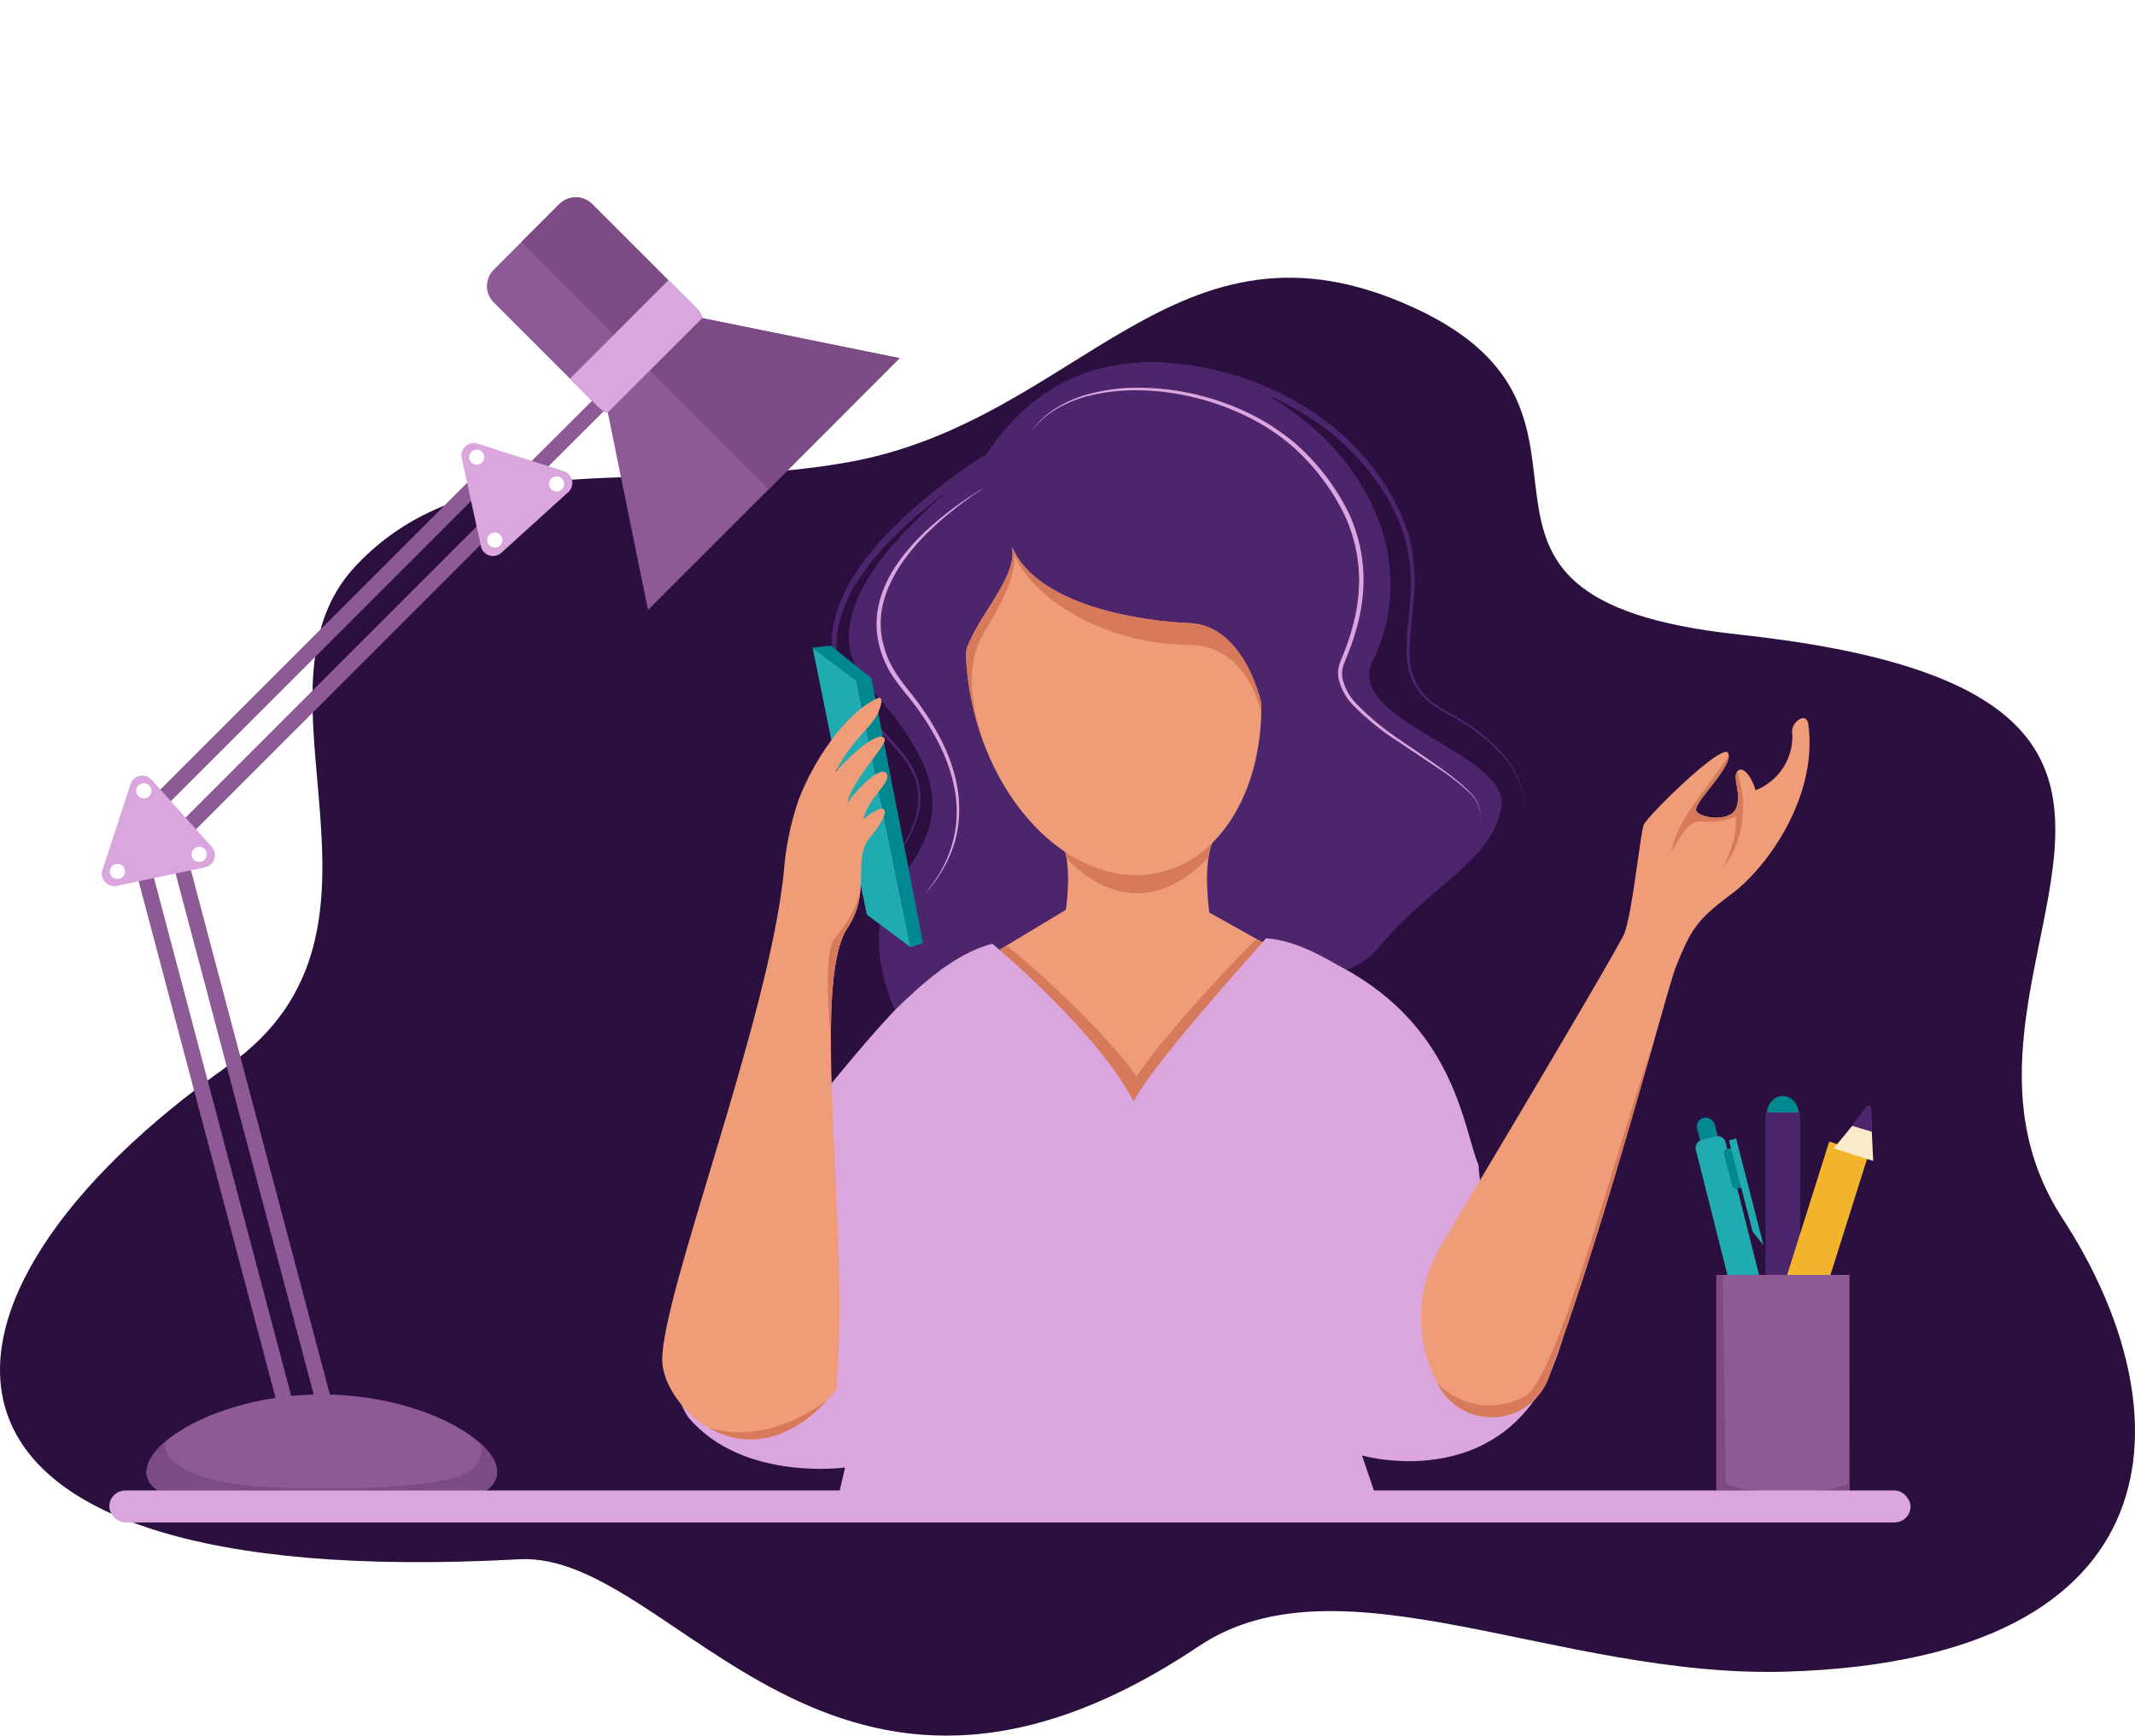 <svg id="33f89466-72a5-4268-88e5-23737f72939e" data-name="8fb560c8-0c76-423b-be9c-9864c59a06e1" xmlns="http://www.w3.org/2000/svg" xmlns:xlink="http://www.w3.org/1999/xlink" viewBox="0 0 478.81 389.28"><defs><style>.\36 8d5dc72-026b-4934-8729-b8f8bb305574{fill:none;}.\31 b203cc9-2291-4fca-a5f5-3ebe5070260f{fill:#2b0f3e;}.\39 af3ab8c-72ff-42a4-be30-dd440579e3fa{fill:#4d256d;}.\34 de822ae-b8b6-45c9-b123-bedcd1d6d022{fill:#daa6dd;}.\31 9c1c3af-9aba-484d-bf52-d831443fffcb{clip-path:url(#d4f6db91-7bba-43de-98fa-7f9a140dab45);}.f212e060-32b1-4b92-a923-dd7e2e9731d9{fill:#ef9c79;}.ef7f9ccf-5416-44fd-b237-f8a23601ecd2{fill:#d67a5b;}.c4c55c2d-5654-476c-997f-688c6833fee2{clip-path:url(#c43ab696-fed8-4558-9547-3b5bd8de9890);}.b63a75fb-8011-4beb-98f2-0d6c4a410f46{clip-path:url(#180f8a81-cfde-4b50-97ed-895bed8303f8);}.ca70cc07-fea7-4202-b172-0a3419d39270{fill:#8d5996;}.ad80e929-ea7d-49eb-b66e-bfb50984f86e{clip-path:url(#1463e0d6-4125-4c84-af0b-642f03f4e443);}.\37 0f70104-0b7e-43d9-8fa6-d5520746c3cb{fill:#7c4b86;}.f68bf456-ccb9-4e76-ae42-7b8658d11660{fill:#fff;}.\35 75980b7-4c7a-477a-8d91-4a8ae0d09a9c{clip-path:url(#73b0f497-bc24-4636-bbdb-1e0066f0beef);}.\34 0cf2d65-8dc3-40c0-9c0e-19750ad0c9db{fill:#008891;}.\37 316fb44-884b-4754-ba0e-8449478dabbe{fill:#1fabaf;}.\39 ae74c18-9608-4083-a5d4-73edc10b62bc{fill:#f1b42a;}.\35 e6449ca-541e-4ebb-bf28-0a3715ddf193{fill:#faebcb;}.c3f5fca9-be73-4f40-96a0-df3bb8cb9a1b{clip-path:url(#1d343fc0-16b0-49de-93d1-29e0ef528026);}.c1b13d96-24cd-46ef-b99a-4b0fe2e1a25c{clip-path:url(#687325db-0877-4c6a-9fc6-03ef39a04973);}.d48a33b3-1c85-4f9f-91d8-48edcab27f56{clip-path:url(#05a27bae-c931-41e8-86f5-55348e0a1a07);}</style><clipPath id="d4f6db91-7bba-43de-98fa-7f9a140dab45" transform="translate(-11.66 33.23)"><path class="68d5dc72-026b-4934-8729-b8f8bb305574" d="M285.83,183.79l-.1-.28c-1.71-3-5.41-20.9-1.94-28.35-9.77,0-34.33.41-34.33.41,3.19,3.76,1.63,20-1.9,26.57,0,.11,0,.22-.08.32-.2.83-.33,1.33-.33,1.33h.08a9,9,0,0,0-.08,1c0,7.23,8.66,13.09,19.34,13.09s19.34-5.86,19.34-13.09a9,9,0,0,0-.08-1Z"/></clipPath><clipPath id="c43ab696-fed8-4558-9547-3b5bd8de9890" transform="translate(-11.66 33.23)"><path class="68d5dc72-026b-4934-8729-b8f8bb305574" d="M278.44,106.53c-10-.41-34-3.58-39.81-17.07,1.31,6.78-8,15.71-10.35,23.35A62,62,0,0,0,230,126c5.81,24.27,24.59,40.58,41.93,36.42,14.09-3.37,22.9-19.21,22.6-38C292.14,115.06,286.76,106.87,278.44,106.53Z"/></clipPath><clipPath id="180f8a81-cfde-4b50-97ed-895bed8303f8" transform="translate(-11.66 33.23)"><polygon class="68d5dc72-026b-4934-8729-b8f8bb305574" points="228.55 184.18 252.01 170.03 280.34 170.03 309.57 186.36 297.48 221.18 256.54 240.53 231.7 214.17 228.55 184.18"/></clipPath><clipPath id="1463e0d6-4125-4c84-af0b-642f03f4e443" transform="translate(-11.66 33.23)"><path class="68d5dc72-026b-4934-8729-b8f8bb305574" d="M169.2,38.13a5.1,5.1,0,0,0-1.25-2.1l-23.5-23.5a5.2,5.2,0,0,0-7.33,0L122.38,27.27a5.2,5.2,0,0,0,0,7.33l23.5,23.5a5.1,5.1,0,0,0,2.1,1.25l9,44.22,28.23-28.23L213.42,47.1Z"/></clipPath><clipPath id="73b0f497-bc24-4636-bbdb-1e0066f0beef" transform="translate(-11.66 33.23)"><path class="68d5dc72-026b-4934-8729-b8f8bb305574" d="M123.16,296.92c0,7.27-17.51,9.61-39.23,9.61s-39.42-2.34-39.42-9.61,17.61-17.39,39.32-17.39S123.16,289.65,123.16,296.92Z"/></clipPath><clipPath id="1d343fc0-16b0-49de-93d1-29e0ef528026" transform="translate(-11.66 33.23)"><path class="68d5dc72-026b-4934-8729-b8f8bb305574" d="M426.45,252.71H396.59V301h.08c.07,1.82,6.7,3.29,14.88,3.29s14.8-1.47,14.88-3.29h0Z"/></clipPath><clipPath id="687325db-0877-4c6a-9fc6-03ef39a04973" transform="translate(-11.66 33.23)"><path class="68d5dc72-026b-4934-8729-b8f8bb305574" d="M206.9,154.44c5-5.92,3.91-8.58-1.63-3.86,1.17-5.13,6.45-8.33,5.23-10.31-1.38-2.23-7.94,4.93-8.81,6.73,1-5.46,9.24-13.33,8.36-14.6-1.63-2.34-10.24,6.37-11.07,7.62,3.82-7.73,9-10.73,9.85-14,.91-2.18.5-3-.32-2.67-7.6,3.46-14.72,14.76-17.76,22.84a64.6,64.6,0,0,0-3.31,16.12c-3.32,33.14-27.37,94.71-27.27,109.54.07,10.68,19.88,30.14,39,6.7,3.35-35-6-90.7,2.54-103.62C207.3,166.53,202.53,159.57,206.9,154.44Z"/></clipPath><clipPath id="05a27bae-c931-41e8-86f5-55348e0a1a07" transform="translate(-11.66 33.23)"><path class="68d5dc72-026b-4934-8729-b8f8bb305574" d="M417.17,128.93c-.72-2.6-3.67,0-3.6,1.84A12.91,12.91,0,0,1,405.37,144c-.8-2.93-2.88-5.7-4.08-4.21s1,4.74-.24,8.14-8.47,2.35-9,.57,8.54-10.08,7.18-12.81c-1.27-2.56-18.17,14.19-18.94,16.07s-2.54,20-4.44,24.61c-2.75,5.55-27.37,46.94-41.07,69.85a31.34,31.34,0,0,0-.42,31.44h0a13.57,13.57,0,0,0,24.59-1.84c13.23-35.38,27-89,28.66-92.41,3.29-8.28,4.76-10.47,12.48-16.21S419.56,145.45,417.17,128.93Z"/></clipPath></defs><title>illustration-contact</title><g id="e014431a-da6b-495a-aee2-8e9d0c7c24f6" data-name="illustration correction et rédaction"><path class="1b203cc9-2291-4fca-a5f5-3ebe5070260f" d="M201.82,70.45c52-9.28,73.41-59.14,126.78-34.74s-3.6,65.12,72.85,73.36c127.93,13.79,36.71,75.64,72.78,131,28.09,43.11,26.88,98.82-61.71,101.63-51.2,1.63-100.29-26.91-132-5.71C198,391.27,163,314.59,128.07,316.5-17,324.42-11.42,258.07,62.85,205.77c43.28-30.48,2-83.94,28.65-112.15S159.12,78.08,201.82,70.45Z" transform="translate(-11.66 33.23)"/><g id="7b567bdc-0157-4090-b9cc-7264ce2590fe" data-name="cheveux"><path class="9af3ab8c-72ff-42a4-be30-dd440579e3fa" d="M233,68.5c-3.61,5.89-44.69,32.13-26.19,52.6,20.32,22.48,15.17,31.91,5.32,44.91-13,17.22,14.19,65.95,38.51,37s57.2-8.3,69.79-23.31,25.29-19.27,27.91-31.62-35.39-19.42-28.84-33C341.83,68.65,265.24,19.18,233,68.5Z" transform="translate(-11.66 33.23)"/><path class="9af3ab8c-72ff-42a4-be30-dd440579e3fa" d="M233.19,70.72l-1.18.76c-.78.5-1.88,1.23-3.28,2.18a132.9,132.9,0,0,0-11.18,8.51,89.32,89.32,0,0,0-6.8,6.44,58,58,0,0,0-6.5,8.12,31.62,31.62,0,0,0-4.45,10.06,19.17,19.17,0,0,0,.68,11.14,30.48,30.48,0,0,0,6.24,9.55c2.55,2.85,5.32,5.45,7.58,8.39a20.41,20.41,0,0,1,2.78,4.69,13.37,13.37,0,0,1,1,5.13,17,17,0,0,1-.8,4.87c-.28.75-.51,1.5-.84,2.19l-.46,1-.52,1c-1.41,2.59-3,4.78-4.22,6.79l-3.31,5.19c-.91,1.44-1.62,2.58-2.09,3.37-.23.39-.41.7-.52.91s-.09.24,0,.13l.06-.07-.06.07s-.08.08-.05,0a1.16,1.16,0,0,1,.06-.14c.1-.21.28-.52.5-.92.46-.79,1.15-1.95,2-3.4l3.23-5.25c1.23-2,2.75-4.26,4.1-6.84l.5-1,.44-1c.32-.69.53-1.43.79-2.16a16.52,16.52,0,0,0,.71-4.75,12.86,12.86,0,0,0-1-4.92,19.83,19.83,0,0,0-2.77-4.51c-2.25-2.84-5.06-5.39-7.68-8.23a31.38,31.38,0,0,1-6.57-9.74,20.28,20.28,0,0,1-.91-11.76A32.89,32.89,0,0,1,203.09,96a59.49,59.49,0,0,1,6.53-8.44,90.94,90.94,0,0,1,6.82-6.67,134.7,134.7,0,0,1,11.19-8.81c1.41-1,2.53-1.76,3.28-2.26l1.16-.78Z" transform="translate(-11.66 33.23)"/><path class="9af3ab8c-72ff-42a4-be30-dd440579e3fa" d="M267.6,48h1.69c1.11,0,2.77,0,4.84.2a69.54,69.54,0,0,1,16.82,3.49,68,68,0,0,1,10.5,4.64c1.79,1,3.57,2.09,5.34,3.29a64.5,64.5,0,0,1,5.18,4,60.41,60.41,0,0,1,4.85,4.73,58.7,58.7,0,0,1,4.32,5.42,46.52,46.52,0,0,1,6.3,12.63,39.23,39.23,0,0,1,1.34,14c-.27,4.63-1.16,9.13-1,13.47a14.36,14.36,0,0,0,1.5,6.11,13.84,13.84,0,0,0,4,4.54,48.55,48.55,0,0,0,5,3,50.71,50.71,0,0,1,4.59,3,33.4,33.4,0,0,1,6.9,6.67A18.66,18.66,0,0,1,353,143.9a12.38,12.38,0,0,1,.29,4.73,9.77,9.77,0,0,1-.25,1.23l-.13.41.12-.41a9.75,9.75,0,0,0,.24-1.23,12.33,12.33,0,0,0-.36-4.71,18.52,18.52,0,0,0-3.33-6.52,33.15,33.15,0,0,0-6.94-6.53,50.36,50.36,0,0,0-4.6-3,48.84,48.84,0,0,1-5.07-3,14.35,14.35,0,0,1-4.18-4.66,15,15,0,0,1-1.65-6.34c-.23-4.47.61-9,.81-13.55a38.31,38.31,0,0,0-1.48-13.67,45.48,45.48,0,0,0-6.32-12.23,57.46,57.46,0,0,0-4.29-5.24,59.08,59.08,0,0,0-4.79-4.55A63.09,63.09,0,0,0,306,60.83c-1.75-1.15-3.5-2.2-5.26-3.14A66.42,66.42,0,0,0,290.4,53.3,67.71,67.71,0,0,0,274,50.12c-2-.12-3.58-.14-4.68-.13l-1.68,0Z" transform="translate(-11.66 33.23)"/><path class="4de822ae-b8b6-45c9-b123-bedcd1d6d022" d="M242.94,63.59l.29-.39c.2-.25.45-.65.85-1.12a19.18,19.18,0,0,1,4-3.52,27.42,27.42,0,0,1,7.6-3.36,41,41,0,0,1,10.71-1.47,57.31,57.31,0,0,1,26.19,6.14,48.59,48.59,0,0,1,6.47,3.94,41.43,41.43,0,0,1,5.9,5.06,50.79,50.79,0,0,1,9.15,12.89,35.72,35.72,0,0,1,3.36,15.43,41.36,41.36,0,0,1-.87,7.73,55,55,0,0,1-2.15,7.26c-.41,1.16-.93,2.31-1.35,3.41a6.27,6.27,0,0,0-.36,3.32,12.26,12.26,0,0,0,3.22,5.81,59.07,59.07,0,0,0,9.75,8.05c6.48,4.48,12.07,8.06,15.3,11.4a8.14,8.14,0,0,1,2.63,4.58,3.51,3.51,0,0,1-.34,1.84,3.49,3.49,0,0,0,.3-1.84,8,8,0,0,0-2.71-4.46,47.41,47.41,0,0,0-6.52-5.1l-9-6a59.61,59.61,0,0,1-10-8,13,13,0,0,1-3.5-6.17,7,7,0,0,1,.37-3.76c.44-1.17.93-2.25,1.34-3.41a54.09,54.09,0,0,0,2.08-7.15,40.44,40.44,0,0,0,.81-7.55,34.79,34.79,0,0,0-3.33-15,49.79,49.79,0,0,0-8.91-12.67,40.51,40.51,0,0,0-5.75-5,47.7,47.7,0,0,0-6.34-3.9A57.68,57.68,0,0,0,279,55.8a55.15,55.15,0,0,0-12.56-1.49,43.08,43.08,0,0,0-10.61,1.25,27.16,27.16,0,0,0-7.61,3.16,19.08,19.08,0,0,0-4.08,3.4c-.41.46-.68.85-.88,1.1Z" transform="translate(-11.66 33.23)"/></g><g id="e558dea0-96d2-4473-bc69-491c17f86cf1" data-name="coup"><g class="19c1c3af-9aba-484d-bf52-d831443fffcb"><path class="f212e060-32b1-4b92-a923-dd7e2e9731d9" d="M285.83,183.79l-.1-.28c-1.71-3-5.41-20.9-1.94-28.35-9.77,0-34.33.41-34.33.41,3.19,3.76,1.63,20-1.9,26.57,0,.11,0,.22-.08.32-.2.83-.33,1.33-.33,1.33h.08a9,9,0,0,0-.08,1c0,7.23,8.66,13.09,19.34,13.09s19.34-5.86,19.34-13.09a9,9,0,0,0-.08-1Z" transform="translate(-11.66 33.23)"/><path class="ef7f9ccf-5416-44fd-b237-f8a23601ecd2" d="M286.19,114.27c-9.59-2.71-32.21-11.4-34.74-25.87-.3,6.9-11.4,13.42-15.51,20.29-.91,4.18-.9,1.82-.9,6.42,0,25,14,52,31.79,52,14.49,0,27.25-20.15,31.35-38.54C298,118.94,294.2,116.53,286.19,114.27Z" transform="translate(-11.66 33.23)"/></g></g><g id="2e1b7677-0a4f-4b18-81a9-42c9ca023de7" data-name="tête"><g class="c4c55c2d-5654-476c-997f-688c6833fee2"><path class="f212e060-32b1-4b92-a923-dd7e2e9731d9" d="M278.44,106.53c-10-.41-34-3.58-39.81-17.07,1.31,6.78-8,15.71-10.35,23.35A62,62,0,0,0,230,126c5.81,24.27,24.59,40.58,41.93,36.42,14.09-3.37,22.9-19.21,22.6-38C292.14,115.06,286.76,106.87,278.44,106.53Z" transform="translate(-11.66 33.23)"/><path class="ef7f9ccf-5416-44fd-b237-f8a23601ecd2" d="M238.55,89.11c2.48,11.13,20.8,22.34,39.76,22.29,14.13,0,18.56,17.69,16.38,25.66s-.9,20.31-14.1,28.12c-9.37,5.55,34.88-3.52,34.88-3.52l3.8-56.35L289.94,70.66l-35.88-6.1Z" transform="translate(-11.66 33.23)"/><path class="ef7f9ccf-5416-44fd-b237-f8a23601ecd2" d="M238.11,86.89c3.47,6.7-2.28,15.88-5.7,21.64s-3.95,13-.33,24.26c3.29,10.2-18.67-4.36-18.67-4.36l-9-31.32,28.57-17Z" transform="translate(-11.66 33.23)"/></g></g><g class="b63a75fb-8011-4beb-98f2-0d6c4a410f46"><polygon class="f212e060-32b1-4b92-a923-dd7e2e9731d9" points="216.89 217.41 240.35 203.27 268.68 203.27 297.91 219.59 285.81 254.41 244.88 273.76 220.04 247.4 216.89 217.41"/><path class="ef7f9ccf-5416-44fd-b237-f8a23601ecd2" d="M234.45,176.82c7.79,4.89,27.39,24,32.14,31.47,3.67-6.72,28.5-33.85,30.52-33.72,3.22.2,9.11,39.06,9.11,39.06l-40.47,20-34.21-21.69-7.64-37,10.38-4.12Z" transform="translate(-11.66 33.23)"/></g><path class="4de822ae-b8b6-45c9-b123-bedcd1d6d022" d="M343.23,228c-3.25-7.31-4.88-30.48-30.53-44.21-3-1.58-9.83-6.09-17.1-6.57-3.37,3.87-25.83,28.68-29.7,36.65-7.74-15.43-31.69-35.43-31.69-35.43-8.55,2.2-16.12,9.42-20.85,13.9-6.92,6.56-50.14,57.41-51,76.69-.2,1.42-.18,9.85,3.66,15.64,12.24,14.48,35.17,11.24,35.17,11.24l-1.41,6,120.34.15-3-8.84s34.74,10.06,45-26.21C355.35,266.76,344.45,246.27,343.23,228Z" transform="translate(-11.66 33.23)"/><g id="daffc20f-ef0b-4433-982e-ec4172f83393" data-name="lampe"><rect class="ca70cc07-fea7-4202-b172-0a3419d39270" x="80.82" y="58.3" width="3.51" height="106.17" transform="translate(91.29 7.47) rotate(45)"/><rect class="ca70cc07-fea7-4202-b172-0a3419d39270" x="86.79" y="64.28" width="3.51" height="106.17" transform="translate(97.26 5) rotate(45)"/><polygon class="ca70cc07-fea7-4202-b172-0a3419d39270" points="112.65 114.92 110.17 112.43 145.16 77.54 147.64 80.02 112.65 114.92"/><rect class="ca70cc07-fea7-4202-b172-0a3419d39270" x="58.59" y="159.27" width="3.51" height="129.5" transform="translate(-67.01 56.15) rotate(-14.84)"/><rect class="ca70cc07-fea7-4202-b172-0a3419d39270" x="66.76" y="157.11" width="3.51" height="129.5" transform="translate(-66.18 58.17) rotate(-14.84)"/><g class="ad80e929-ea7d-49eb-b66e-bfb50984f86e"><path class="ca70cc07-fea7-4202-b172-0a3419d39270" d="M169.2,38.13a5.1,5.1,0,0,0-1.25-2.1l-23.5-23.5a5.2,5.2,0,0,0-7.33,0L122.38,27.27a5.2,5.2,0,0,0,0,7.33l23.5,23.5a5.1,5.1,0,0,0,2.1,1.25l9,44.22,28.23-28.23L213.42,47.1Z" transform="translate(-11.66 33.23)"/><rect class="70f70104-0b7e-43d9-8fa6-d5520746c3cb" x="147.6" y="-23.31" width="68.74" height="98.21" transform="translate(23.4 169.46) rotate(-45)"/><rect class="4de822ae-b8b6-45c9-b123-bedcd1d6d022" x="118.06" y="38.59" width="73.77" height="11.37" transform="translate(2.42 155.76) rotate(-45)"/></g><path class="4de822ae-b8b6-45c9-b123-bedcd1d6d022" d="M139.1,77.15l-15,13.6a2.78,2.78,0,0,1-4.59-1.47l-4.3-19.77a2.78,2.78,0,0,1,3.57-3.24l19.26,6.16A2.78,2.78,0,0,1,139.1,77.15Z" transform="translate(-11.66 33.23)"/><circle class="f68bf456-ccb9-4e76-ae42-7b8658d11660" cx="136.49" cy="75.31" r="1.7" transform="translate(-24.54 63.94) rotate(-12.26)"/><circle class="f68bf456-ccb9-4e76-ae42-7b8658d11660" cx="118.57" cy="69.29" r="1.7" transform="translate(-23.67 60) rotate(-12.26)"/><circle class="f68bf456-ccb9-4e76-ae42-7b8658d11660" cx="122.62" cy="87.9" r="1.7" transform="translate(-27.53 61.28) rotate(-12.26)"/><path class="4de822ae-b8b6-45c9-b123-bedcd1d6d022" d="M57.65,161.3l-19.79,4.16a2.78,2.78,0,0,1-3.22-3.59l6.29-19.22a2.78,2.78,0,0,1,4.72-1l13.5,15.06A2.78,2.78,0,0,1,57.65,161.3Z" transform="translate(-11.66 33.23)"/><circle class="f68bf456-ccb9-4e76-ae42-7b8658d11660" cx="56.32" cy="158.38" r="1.7" transform="translate(-123.38 195.9) rotate(-71.88)"/><circle class="f68bf456-ccb9-4e76-ae42-7b8658d11660" cx="43.91" cy="144.13" r="1.7" transform="translate(-118.39 174.28) rotate(-71.88)"/><circle class="f68bf456-ccb9-4e76-ae42-7b8658d11660" cx="37.99" cy="162.23" r="1.7" transform="translate(-139.67 181.12) rotate(-71.88)"/><g class="575980b7-4c7a-477a-8d91-4a8ae0d09a9c"><path class="ca70cc07-fea7-4202-b172-0a3419d39270" d="M123.16,296.92c0,7.27-17.51,9.61-39.23,9.61s-39.42-2.34-39.42-9.61,17.61-17.39,39.32-17.39S123.16,289.65,123.16,296.92Z" transform="translate(-11.66 33.23)"/><path class="70f70104-0b7e-43d9-8fa6-d5520746c3cb" d="M50.35,288.69c-4.58,3.43,1,8.37,11.26,10.49,11.07,2.29,48.46,2.29,55.14-2.29,4.76-3.26,2.29-7.63,2.29-7.63l27.86,16.41-26.33,21L55.7,324.75,19.83,304.33l9.35-25Z" transform="translate(-11.66 33.23)"/></g></g><ellipse class="40cf2d65-8dc3-40c0-9c0e-19750ad0c9db" cx="399.82" cy="250.07" rx="3.64" ry="4.25"/><rect class="9af3ab8c-72ff-42a4-be30-dd440579e3fa" x="395.97" y="249.52" width="7.69" height="45.96"/><rect class="40cf2d65-8dc3-40c0-9c0e-19750ad0c9db" x="396.65" y="216.83" width="4.06" height="40.32" rx="2.03" ry="2.03" transform="translate(-57.51 137.92) rotate(-14.15)"/><path class="7316fb44-884b-4754-ba0e-8449478dabbe" d="M398.23,221.4h3.16a1.86,1.86,0,0,1,1.86,1.86v38.46a0,0,0,0,1,0,0h-6.88a0,0,0,0,1,0,0V223.26A1.86,1.86,0,0,1,398.23,221.4Z" transform="translate(-58.59 138.33) rotate(-14.15)"/><path class="40cf2d65-8dc3-40c0-9c0e-19750ad0c9db" d="M403.36,232.81l-2.27.59a.76.76,0,0,1-.93-.55l-1.87-7.41a.76.76,0,0,1,.55-.92l2.28-.6Z" transform="translate(-11.66 33.23)"/><polygon class="7316fb44-884b-4754-ba0e-8449478dabbe" points="395.5 279.3 393.07 276.26 387.74 255.77 389.35 255.34 395.5 279.3"/><rect class="9ae74c18-9608-4083-a5d4-73edc10b62bc" x="415.55" y="224.63" width="9.3" height="47.2" transform="matrix(0.95, 0.3, -0.3, 0.95, 82.85, -82.01)"/><path class="5e6449ca-541e-4ebb-bf28-0a3715ddf193" d="M431.22,216l.54,11.15-8.86-2.81,7.16-8.73A.66.66,0,0,1,431.22,216Z" transform="translate(-11.66 33.23)"/><path class="9af3ab8c-72ff-42a4-be30-dd440579e3fa" d="M431.33,215.34l.17,5.28L427,219.28l3.18-4.33A.66.66,0,0,1,431.33,215.34Z" transform="translate(-11.66 33.23)"/><g class="c3f5fca9-be73-4f40-96a0-df3bb8cb9a1b"><path class="ca70cc07-fea7-4202-b172-0a3419d39270" d="M426.45,252.71H396.59V301h.08c.07,1.82,6.7,3.29,14.88,3.29s14.8-1.47,14.88-3.29h0Z" transform="translate(-11.66 33.23)"/><path class="70f70104-0b7e-43d9-8fa6-d5520746c3cb" d="M398,251l.71,48.55s12.93,5.14,29.06-.35,15.95,7.44,15.95,7.44l-36,14.88L386,316.91l-9-59.18,18.25-7.26Z" transform="translate(-11.66 33.23)"/></g><rect class="4de822ae-b8b6-45c9-b123-bedcd1d6d022" x="24.51" y="334.3" width="403.96" height="7.17" rx="3.59" ry="3.59"/><path class="4de822ae-b8b6-45c9-b123-bedcd1d6d022" d="M233.71,75.27s-1.43.91-3.87,2.61a83.42,83.42,0,0,0-9.5,7.73,49.36,49.36,0,0,0-5.43,6.08,32.06,32.06,0,0,0-4.41,7.86,23.18,23.18,0,0,0-1.18,4.59,19.86,19.86,0,0,0,0,4.83,21.37,21.37,0,0,0,3.52,9.15,48.54,48.54,0,0,0,3,4c1.05,1.34,2.07,2.69,3,4.08a54.69,54.69,0,0,1,4.87,8.59,36.38,36.38,0,0,1,2.69,8.84,28.21,28.21,0,0,1,.15,8.28,25.12,25.12,0,0,1-1.86,6.73,30.26,30.26,0,0,1-2.56,4.72,33.24,33.24,0,0,1-2.07,2.76l-.79.93.75-1c.49-.63,1.16-1.58,2-2.83a30,30,0,0,0,2.38-4.76,26.35,26.35,0,0,0,1.65-6.66,27.56,27.56,0,0,0-.31-8.08,36.18,36.18,0,0,0-1.09-4.29c-.48-1.44-1-2.88-1.68-4.32a53.79,53.79,0,0,0-4.85-8.41c-.94-1.37-2-2.69-3-4a49.68,49.68,0,0,1-3.12-4.07,22,22,0,0,1-3.63-9.59,20.79,20.79,0,0,1,.07-5.07,24.07,24.07,0,0,1,1.26-4.77A29.8,29.8,0,0,1,211.74,95a37.72,37.72,0,0,1,2.58-3.73,50,50,0,0,1,5.63-6,75.9,75.9,0,0,1,9.78-7.48c1.25-.81,2.24-1.42,2.93-1.82Z" transform="translate(-11.66 33.23)"/><polygon class="7316fb44-884b-4754-ba0e-8449478dabbe" points="204.21 212.46 194.39 205.13 182.24 145.28 192.06 152.6 204.21 212.46"/><polygon class="40cf2d65-8dc3-40c0-9c0e-19750ad0c9db" points="182.24 145.28 186.3 144.8 195.44 152.12 207.02 211.54 204.21 212.46 192.06 152.6 182.24 145.28"/><g class="c1b13d96-24cd-46ef-b99a-4b0fe2e1a25c"><path class="f212e060-32b1-4b92-a923-dd7e2e9731d9" d="M206.9,154.44c5-5.92,3.91-8.58-1.63-3.86,1.17-5.13,6.45-8.33,5.23-10.31-1.38-2.23-7.94,4.93-8.81,6.73,1-5.46,9.24-13.33,8.36-14.6-1.63-2.34-10.24,6.37-11.07,7.62,3.82-7.73,9-10.73,9.85-14,.91-2.18.5-3-.32-2.67-7.6,3.46-14.72,14.76-17.76,22.84a64.6,64.6,0,0,0-3.31,16.12c-3.32,33.14-30.27,105.23-29.4,110.15,1.86,10.52,22,29.53,41.14,6.1,3.35-35-6-90.7,2.54-103.62C207.3,166.53,202.53,159.57,206.9,154.44Z" transform="translate(-11.66 33.23)"/><path class="ef7f9ccf-5416-44fd-b237-f8a23601ecd2" d="M205.37,158c-.2,6.91-.1,11.28-6.4,19.1-5.49,6.81,4.38,55.93,3.66,72-.81,18,.81,26.26.81,26.26s-23.31,25.75-45.11,3.81c-15.32-15.42,12.39,33.12,12.39,33.12l79.44-.61-31.7-140.8Z" transform="translate(-11.66 33.23)"/></g><g class="d48a33b3-1c85-4f9f-91d8-48edcab27f56"><path class="f212e060-32b1-4b92-a923-dd7e2e9731d9" d="M417.17,128.93c-.72-2.6-3.67,0-3.6,1.84A12.91,12.91,0,0,1,405.37,144c-.8-2.93-2.88-5.7-4.08-4.21s1,4.74-.24,8.14-8.47,2.35-9,.57,8.54-10.08,7.18-12.81c-1.27-2.56-18.17,14.19-18.94,16.07s-2.54,20-4.44,24.61c-2.75,5.55-27.37,46.94-41.07,69.85a31.34,31.34,0,0,0-.42,31.44h0a13.57,13.57,0,0,0,24.59-1.84c13.23-35.38,27-89,28.66-92.41,3.29-8.28,4.76-10.47,12.48-16.21S419.56,145.45,417.17,128.93Z" transform="translate(-11.66 33.23)"/><path class="ef7f9ccf-5416-44fd-b237-f8a23601ecd2" d="M399.25,136.41c-6.1,9.14-11.12,13.56-12.8,21.64,1.83-3.35,3.81-7.31,6.7-7s7-.61,7.77-1.22c.61,4.88-2.74,11.43-2.74,11.43s7.27-8.23,3.1-21.41C408.09,128.18,399.25,136.41,399.25,136.41Z" transform="translate(-11.66 33.23)"/><path class="ef7f9ccf-5416-44fd-b237-f8a23601ecd2" d="M382.64,200.15C373.7,225.35,361.72,273.5,354,279.8c-11.17,6.1-23-1.22-25.19-12.8s-20.11,10.36-20.11,10.36L328,303.77,380.41,305l45.51-119.47Z" transform="translate(-11.66 33.23)"/></g></g></svg>